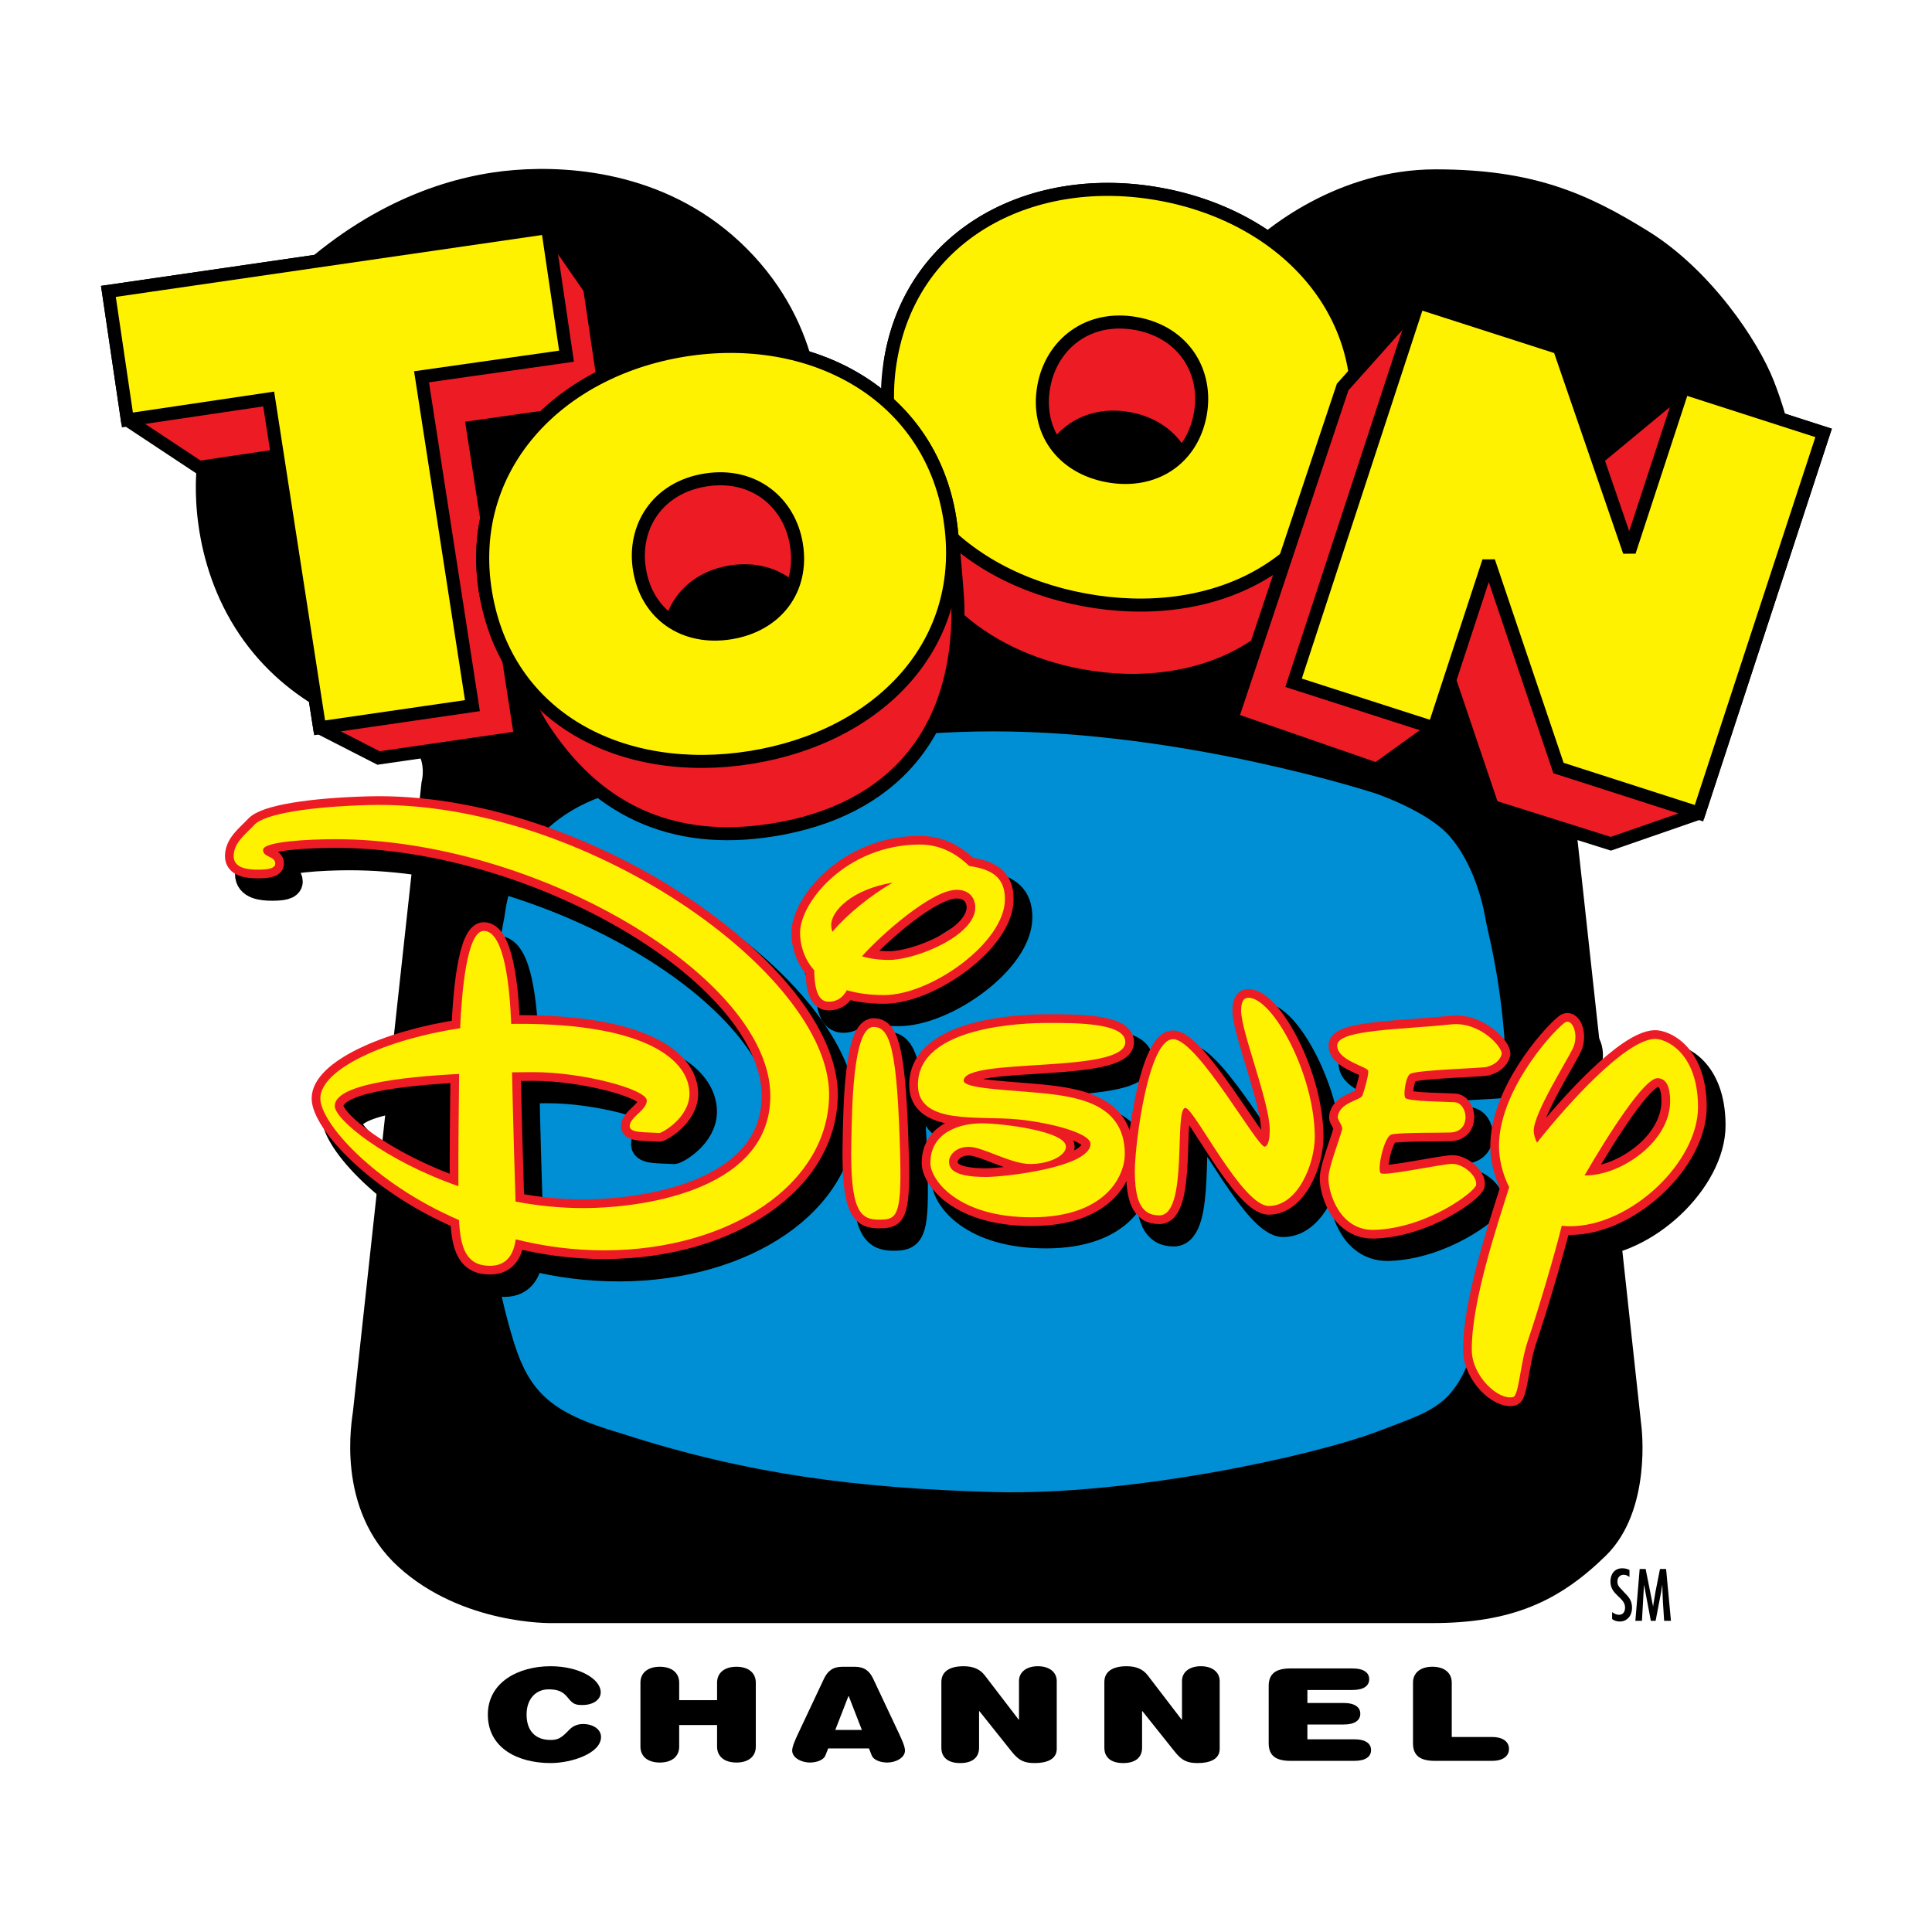 <?xml version="1.0" encoding="utf-8"?>
<!-- Generator: Adobe Illustrator 13.0.0, SVG Export Plug-In . SVG Version: 6.00 Build 14948)  -->
<!DOCTYPE svg PUBLIC "-//W3C//DTD SVG 1.0//EN" "http://www.w3.org/TR/2001/REC-SVG-20010904/DTD/svg10.dtd">
<svg version="1.0" id="Layer_1" xmlns="http://www.w3.org/2000/svg" xmlns:xlink="http://www.w3.org/1999/xlink" x="0px" y="0px"
	 width="192.756px" height="192.756px" viewBox="0 0 192.756 192.756" enable-background="new 0 0 192.756 192.756"
	 xml:space="preserve">
<g>
	<polygon fill-rule="evenodd" clip-rule="evenodd" fill="#FFFFFF" points="0,0 192.756,0 192.756,192.756 0,192.756 0,0 	"/>
	<path fill-rule="evenodd" clip-rule="evenodd" d="M62.785,57.9c0-5.072,4.15-9.182,9.271-9.182c5.116,0,9.267,4.11,9.267,9.182
		c0,5.071-4.151,9.186-9.267,9.186C66.935,67.085,62.785,62.971,62.785,57.9L62.785,57.9z"/>
	<path fill-rule="evenodd" clip-rule="evenodd" d="M104.432,42.102c0-4.203,3.439-7.61,7.682-7.61c4.24,0,7.68,3.407,7.68,7.61
		c0,4.204-3.439,7.614-7.68,7.614C107.871,49.716,104.432,46.306,104.432,42.102L104.432,42.102z"/>
	<path fill-rule="evenodd" clip-rule="evenodd" fill="#008FD4" d="M149.747,92.611l-0.215-1.008
		c-0.279-1.671-1.219-5.889-3.865-8.978c-2.38-2.77-7.754-4.611-7.982-4.689c-0.202-0.067-19.325-6.268-38.593-6.268
		c-19.261,0-38.385,6.201-38.574,6.264c-6.618,2.055-10.478,6.466-11.453,13.107l-0.03,0.201c-0.961,5.039-1.572,9.478-1.799,13.145
		c-0.27,4.327-0.335,11.017,0.068,14.887c0,0.001,0.101,1.064,0.101,1.064c0.267,2.795,0.709,7.474,2.305,12.95
		c1.834,6.509,4.304,8.771,11.996,11.006c11.58,3.748,22.412,5.45,37.35,5.873c14.124,0.395,32.571-3.736,38.931-6.16l1.156-0.438
		c6.295-2.358,8.044-3.395,10.5-13.499l0.008-0.03l0.004-0.029C153.594,109.702,150.697,96.838,149.747,92.611L149.747,92.611z"/>
	<path fill-rule="evenodd" clip-rule="evenodd" d="M148.364,129.764c-2.555,10.496-4.214,10.496-10.85,13.026
		c-6.637,2.529-24.892,6.45-38.423,6.07c-13.529-0.379-24.507-1.771-37.018-5.818c-7.402-2.149-9.444-4.237-11.102-10.117
		c-1.788-6.137-2.1-11.269-2.363-13.787c-0.381-3.669-0.338-10.239-0.064-14.674c0.32-5.123,1.341-10.688,1.787-13.027
		c0.257-1.645,1.022-9.295,10.594-12.269c0,0,18.894-6.199,38.166-6.199c19.277,0,38.168,6.199,38.168,6.199
		s5.233,1.771,7.402,4.299c2.171,2.53,3.192,6.072,3.572,8.347C148.619,94.093,152.706,107.372,148.364,129.764L148.364,129.764z
		 M176.978,38.015c-1.577-4.041-6.314-11.082-12.498-14.927c-6.185-3.845-11.577-6.192-21.251-6.192
		c-9.668,0-17.104,5.866-19.602,8.604c-2.499,2.737-6.445,8.212-6.512,16.884c-0.066,8.669,3.421,12.971,4.604,15.645
		c1.186,2.672-1.445,2.999-1.445,2.999H77.975c-1.317-0.588-1.712-1.564-0.595-3.455c1.843-2.608,3.225-6.65,4.146-11.211
		c0.921-4.564,0.591-13.885-6.974-21.512c-7.565-7.627-17.431-8.344-23.221-7.888c-5.789,0.457-13.618,2.739-21.51,9.777
		c-7.896,7.042-9.474,16.037-10.002,18.513c-0.524,2.478-0.854,10.757,4.081,18.058c4.935,7.3,12.3,9.45,14.866,10.299
		c4.41,0.455,3.291,4.432,3.291,4.432s-6.776,62.059-6.842,62.775c-0.066,0.717-1.843,9.711,4.539,15.514
		c6.379,5.801,15.262,5.605,15.262,5.605s79.993,0,87.888,0c7.892,0,12.629-2.15,17.299-6.713
		c4.671-4.563,3.554-12.973,3.554-12.973s-6.775-62.447-7.039-64.404c-0.263-1.955,0.459-3.518,2.433-4.041
		c8.092-2.087,14.474-6.519,18.226-14.993C181.122,50.337,178.558,42.058,176.978,38.015L176.978,38.015z"/>
	<path fill-rule="evenodd" clip-rule="evenodd" stroke="#000000" stroke-width="2.604" stroke-miterlimit="2.613" d="
		M89.681,101.077c4.644-0.014,12.028-5.237,12.016-9.573c-0.008-1.952-1.022-2.954-3.557-3.303
		c-1.063-1.013-2.636-2.146-4.968-2.138c-7.232,0.021-11.922,5.717-11.913,8.821c0.006,1.154,0.375,2.554,1.412,3.731
		c0.041,2.467,0.637,3.127,1.455,3.124c0.915-0.003,1.459-0.515,1.797-1.148C86.957,100.902,88.194,101.082,89.681,101.077
		L89.681,101.077z M90.165,97.572c-1.07,0.004-1.974-0.134-2.729-0.361c2.053-2.297,7.002-6.628,9.444-6.636
		c1.598-0.004,1.869,1.252,1.869,1.73C98.758,95.197,92.754,97.565,90.165,97.572L90.165,97.572z M90.504,89.856
		c-2.219,1.292-4.495,3.113-6.017,4.909c-0.076-0.234-0.118-0.464-0.121-0.683C84.366,92.692,86.428,90.532,90.504,89.856
		L90.504,89.856z"/>
	<path fill-rule="evenodd" clip-rule="evenodd" stroke="#000000" stroke-width="2.604" stroke-miterlimit="2.613" d="
		M166.504,105.477c-2.894,0.168-8.461,6.255-11.709,10.361c-0.205-0.414-0.328-0.824-0.33-1.198c-0.006-1.736,3.3-6.935,3.914-8.233
		c0.644-1.359-0.086-3.148-0.883-2.505c-1.556,1.256-6.509,6.975-6.496,12.294c0.004,1.224,0.328,2.716,1.021,4.079
		c-1.113,3.568-3.816,11.513-3.729,16.332c0.048,2.488,2.592,4.94,4.113,4.606c0.585-0.129,0.714-3.387,1.474-5.604
		c1.073-3.187,2.786-9.002,3.381-11.488c0.274,0.031,0.556,0.051,0.85,0.046c6.055-0.017,12.765-6.408,12.748-11.915
		C170.839,106.745,167.546,105.415,166.504,105.477L166.504,105.477z M159.536,119.103c2.425-4.181,5.973-9.728,7.282-9.705
		c0.914,0.016,1.259,0.919,1.263,2.278C168.093,115.765,163.103,119.161,159.536,119.103L159.536,119.103z"/>
	<path fill-rule="evenodd" clip-rule="evenodd" stroke="#000000" stroke-width="2.604" stroke-miterlimit="2.613" d="
		M38.17,82.117c-5.709,0.159-10.311,0.863-11.337,1.96c-0.904,0.969-2.049,1.778-2.083,3.097c-0.032,1.283,1.489,1.393,2.404,1.389
		c0.911-0.002,1.748-0.08,1.748-0.608c-0.002-0.753-1.218-0.599-1.223-1.354c-0.003-0.868,4.717-1.07,7.077-1.077
		c20.219-0.062,43.504,13.82,43.54,25.586c0.025,9.15-11.992,11.198-18.614,11.219c-2.358,0.008-4.639-0.237-6.807-0.648
		c-0.098-2.922-0.272-9.03-0.352-12.895c0.77-0.01,1.477-0.015,2.093-0.017c4.909-0.016,11.346,1.699,11.352,2.831
		c0.001,0.979-1.708,1.646-1.706,2.569c0,0.7,1.583,0.57,2.949,0.67c0.249,0.019,3.021-1.517,3.017-3.931
		c-0.01-3.208-4.058-7.001-17.225-6.962c-0.187,0-0.375,0.005-0.566,0.008c-0.13-3.604-0.667-9.28-2.736-9.274
		c-1.708,0.005-2.206,6.258-2.353,9.707c-7.389,1.098-13.957,4.078-13.948,7.01c0.008,2.401,5.281,8.444,13.837,12.13
		c0.141,2.709,0.668,4.569,3.102,4.562c1.761-0.006,2.364-1.289,2.549-2.639c2.766,0.693,5.758,1.105,8.94,1.095
		c12.404-0.037,22.355-6.603,22.328-15.603C84.116,98.873,59.555,81.527,38.17,82.117L38.17,82.117z M34.838,112.146
		c-0.008-2.101,6.444-2.898,12.41-3.198c-0.046,3.294-0.086,8.026-0.076,11.199C39.832,117.58,34.841,113.502,34.838,112.146
		L34.838,112.146z"/>
	<path fill-rule="evenodd" clip-rule="evenodd" stroke="#000000" stroke-width="2.604" stroke-miterlimit="2.613" d="
		M88.586,104.257c-2.093,0.007-2.146,8.374-2.211,11.429c-0.152,6.977,0.896,7.803,2.766,7.798c1.678-0.006,2.251-0.207,2.113-6.042
		C90.985,106.382,90.226,104.253,88.586,104.257L88.586,104.257z"/>
	<path fill-rule="evenodd" clip-rule="evenodd" stroke="#000000" stroke-width="2.604" stroke-miterlimit="2.613" d="
		M113.707,105.759c-0.006-1.934-5.015-1.907-7.846-1.898c-2.115,0.008-12.86,0.254-12.841,6.187
		c0.01,4.022,6.021,3.037,10.018,3.439c3.246,0.326,7.199,1.372,7.2,2.428c0.009,2.365-8.603,3.309-10.38,3.315
		c-3.654,0.01-3.73-1.048-3.734-1.574c-0.002-0.528,0.604-1.436,1.978-1.44c1.367-0.004,4.188,1.722,6.132,1.717
		c1.938-0.005,3.553-0.857,3.553-1.728c-0.005-1.569-6.446-2.336-8.437-2.331c-2.096,0.006-5.099,0.858-5.089,3.976
		c0.005,1.609,2.674,5.425,10.158,5.399c7.384-0.022,9.245-4.177,9.238-6.326c-0.018-5.202-4.992-5.792-9.331-6.155
		c-3.249-0.271-6.75-0.433-6.74-1.149C97.614,107.243,113.717,109.004,113.707,105.759L113.707,105.759z"/>
	<path fill-rule="evenodd" clip-rule="evenodd" stroke="#000000" stroke-width="2.604" stroke-miterlimit="2.613" d="
		M125.986,101.35c-0.61,0-0.722,0.643-0.721,1.321c0.007,2.035,2.843,9.117,2.854,11.83c0.002,0.567-0.05,1.578-0.488,1.703
		c-0.684,0.188-6.619-10.542-9.093-10.721c-2.539-0.188-3.886,10.532-3.876,13.171c0.008,2.64,0.469,4.41,2.448,4.405
		c2.931-0.01,1.412-10.715,2.592-10.718c0.876-0.004,5.663,9.786,8.326,9.779c2.893-0.008,4.592-4.199,4.584-6.915
		C132.593,108.971,128.421,101.341,125.986,101.35L125.986,101.35z"/>
	<path fill-rule="evenodd" clip-rule="evenodd" stroke="#000000" stroke-width="2.604" stroke-miterlimit="2.613" d="
		M146.34,117.919c-1.025,0.003-6.769,1.265-7.152,0.927c-0.381-0.339,0.331-3.622,1.055-3.85c0.724-0.229,5.214-0.167,5.936-0.207
		c2.095-0.121,1.704-2.91,0.412-3.019c-0.651-0.055-4.722-0.062-4.95-0.438c-0.22-0.36,0.069-2.225,0.525-2.415
		c0.93-0.387,7.106-0.545,7.57-0.664c0.759-0.19,1.326-0.598,1.52-1.249c0.188-0.642-2.14-3.312-5.032-3.002
		c-4.949,0.533-11.378,0.501-11.373,2.109c0.004,1.507,3.012,2.104,3.091,2.518c0.077,0.415-0.393,1.969-0.562,2.452
		c-0.19,0.529-2.321,0.686-2.469,2.156c-0.034,0.34,0.536,0.865,0.422,1.283c-0.335,1.237-1.356,3.772-1.354,4.829
		c0.004,1.636,1.221,5.263,4.582,5.153c5.312-0.173,10.075-3.841,10.148-4.481C148.819,119.049,147.368,117.915,146.34,117.919
		L146.34,117.919z"/>
	
		<path fill-rule="evenodd" clip-rule="evenodd" fill="#ED1C24" stroke="#ED1C24" stroke-width="1.736" stroke-miterlimit="2.613" d="
		M36.731,80.32c-5.708,0.157-10.311,0.859-11.335,1.958c-0.906,0.968-2.05,1.776-2.083,3.098c-0.032,1.28,1.491,1.389,2.401,1.388
		c0.914-0.003,1.751-0.08,1.75-0.608c-0.003-0.755-1.22-0.6-1.221-1.356c-0.004-0.864,4.716-1.068,7.076-1.075
		c20.218-0.062,43.502,13.819,43.539,25.585c0.027,9.153-11.99,11.199-18.611,11.22c-2.358,0.006-4.642-0.237-6.812-0.65
		c-0.094-2.919-0.269-9.028-0.349-12.895c0.768-0.01,1.478-0.014,2.093-0.017c4.91-0.015,11.345,1.7,11.352,2.832
		c0,0.981-1.71,1.646-1.706,2.569c0.002,0.699,1.581,0.569,2.951,0.671c0.246,0.018,3.021-1.518,3.012-3.932
		c-0.009-3.206-4.055-7.003-17.221-6.961c-0.188,0-0.379,0.004-0.567,0.008c-0.13-3.604-0.667-9.282-2.736-9.276
		c-1.71,0.006-2.206,6.258-2.354,9.709c-7.387,1.098-13.958,4.079-13.948,7.01c0.006,2.402,5.283,8.443,13.835,12.129
		c0.142,2.71,0.672,4.57,3.106,4.562c1.76-0.005,2.364-1.291,2.55-2.64c2.765,0.693,5.757,1.105,8.935,1.096
		c12.407-0.037,22.355-6.604,22.329-15.604C82.679,97.074,58.118,79.727,36.731,80.32L36.731,80.32z M33.399,110.348
		c-0.004-2.104,6.445-2.899,12.41-3.199c-0.045,3.294-0.087,8.027-0.074,11.197C38.392,115.782,33.404,111.703,33.399,110.348
		L33.399,110.348z"/>
	
		<path fill-rule="evenodd" clip-rule="evenodd" fill="#ED1C24" stroke="#ED1C24" stroke-width="1.736" stroke-miterlimit="2.613" d="
		M87.15,102.459c-2.093,0.006-2.145,8.372-2.211,11.428c-0.15,6.978,0.895,7.802,2.764,7.796c1.68-0.003,2.253-0.206,2.114-6.04
		C89.548,104.581,88.792,102.453,87.15,102.459L87.15,102.459z"/>
	
		<path fill-rule="evenodd" clip-rule="evenodd" fill="#ED1C24" stroke="#ED1C24" stroke-width="1.736" stroke-miterlimit="2.613" d="
		M88.245,99.277c4.64-0.015,12.025-5.235,12.014-9.572c-0.006-1.953-1.022-2.954-3.556-3.302c-1.064-1.013-2.631-2.147-4.969-2.142
		c-7.23,0.022-11.921,5.718-11.909,8.824c0.002,1.151,0.371,2.551,1.412,3.729c0.037,2.467,0.637,3.126,1.451,3.125
		c0.917-0.002,1.462-0.514,1.8-1.148C85.521,99.101,86.76,99.281,88.245,99.277L88.245,99.277z M88.726,95.773
		c-1.069,0.002-1.972-0.135-2.729-0.363c2.055-2.295,7.004-6.626,9.443-6.635c1.599-0.004,1.87,1.25,1.87,1.729
		C97.319,93.396,91.315,95.766,88.726,95.773L88.726,95.773z M89.066,88.058c-2.219,1.292-4.494,3.115-6.016,4.908
		c-0.076-0.234-0.12-0.462-0.12-0.682C82.926,90.894,84.991,88.73,89.066,88.058L89.066,88.058z"/>
	
		<path fill-rule="evenodd" clip-rule="evenodd" fill="#ED1C24" stroke="#ED1C24" stroke-width="1.736" stroke-miterlimit="2.613" d="
		M112.271,103.96c-0.004-1.936-5.017-1.908-7.844-1.898c-2.119,0.005-12.864,0.252-12.845,6.186c0.011,4.022,6.02,3.037,10.02,3.439
		c3.244,0.327,7.196,1.372,7.198,2.43c0.009,2.362-8.604,3.307-10.378,3.311c-3.655,0.011-3.732-1.042-3.735-1.571
		c0-0.529,0.604-1.437,1.976-1.438c1.37-0.006,4.191,1.72,6.133,1.715c1.939-0.006,3.554-0.859,3.553-1.726
		c-0.006-1.573-6.447-2.34-8.438-2.333c-2.093,0.005-5.098,0.858-5.085,3.975c0.004,1.61,2.671,5.422,10.157,5.399
		c7.384-0.022,9.245-4.174,9.238-6.323c-0.019-5.204-4.992-5.793-9.334-6.157c-3.246-0.273-6.749-0.435-6.74-1.149
		C96.178,105.442,112.282,107.202,112.271,103.96L112.271,103.96z"/>
	
		<path fill-rule="evenodd" clip-rule="evenodd" fill="#ED1C24" stroke="#ED1C24" stroke-width="1.736" stroke-miterlimit="2.613" d="
		M124.552,99.548c-0.612,0.004-0.725,0.644-0.721,1.322c0.006,2.037,2.844,9.117,2.853,11.833c0,0.565-0.049,1.576-0.489,1.698
		c-0.687,0.193-6.616-10.537-9.093-10.718c-2.541-0.188-3.885,10.532-3.878,13.171c0.01,2.639,0.472,4.411,2.447,4.405
		c2.932-0.009,1.414-10.714,2.596-10.718c0.877-0.003,5.661,9.788,8.326,9.781c2.893-0.011,4.591-4.202,4.582-6.918
		C131.155,107.172,126.982,99.541,124.552,99.548L124.552,99.548z"/>
	
		<path fill-rule="evenodd" clip-rule="evenodd" fill="#ED1C24" stroke="#ED1C24" stroke-width="1.736" stroke-miterlimit="2.613" d="
		M144.903,116.118c-1.026,0.003-6.769,1.266-7.153,0.927c-0.379-0.338,0.333-3.619,1.054-3.849c0.724-0.229,5.216-0.166,5.939-0.207
		c2.09-0.119,1.706-2.908,0.407-3.019c-0.646-0.054-4.719-0.061-4.949-0.438c-0.22-0.359,0.071-2.225,0.525-2.414
		c0.927-0.388,7.106-0.548,7.571-0.664c0.76-0.192,1.327-0.599,1.519-1.25c0.189-0.642-2.14-3.312-5.032-3.002
		c-4.946,0.532-11.376,0.499-11.371,2.108c0.004,1.511,3.013,2.104,3.09,2.518c0.075,0.416-0.394,1.971-0.563,2.453
		c-0.189,0.528-2.319,0.685-2.468,2.157c-0.035,0.339,0.536,0.865,0.424,1.279c-0.339,1.241-1.36,3.776-1.355,4.833
		c0.006,1.636,1.223,5.263,4.581,5.152c5.314-0.174,10.074-3.84,10.15-4.481C147.383,117.249,145.929,116.116,144.903,116.118
		L144.903,116.118z"/>
	
		<path fill-rule="evenodd" clip-rule="evenodd" fill="#ED1C24" stroke="#ED1C24" stroke-width="1.736" stroke-miterlimit="2.613" d="
		M165.057,103.65c-2.893,0.166-8.46,6.255-11.712,10.359c-0.201-0.413-0.326-0.823-0.326-1.196c-0.004-1.739,3.3-6.937,3.914-8.235
		c0.642-1.358-0.089-3.146-0.882-2.504c-1.559,1.257-6.512,6.975-6.496,12.294c0.003,1.223,0.325,2.717,1.017,4.079
		c-1.112,3.566-3.813,11.513-3.729,16.33c0.046,2.49,2.59,4.941,4.115,4.609c0.583-0.129,0.712-3.388,1.471-5.605
		c1.077-3.187,2.789-9.001,3.384-11.487c0.274,0.032,0.555,0.049,0.852,0.049c6.05-0.02,12.762-6.414,12.746-11.918
		C169.391,104.919,166.1,103.59,165.057,103.65L165.057,103.65z M158.087,117.276c2.428-4.181,5.974-9.729,7.283-9.706
		c0.913,0.017,1.259,0.919,1.262,2.278C166.645,113.938,161.654,117.334,158.087,117.276L158.087,117.276z"/>
	<path fill-rule="evenodd" clip-rule="evenodd" fill="#FFF200" d="M36.731,80.32c-5.708,0.157-10.311,0.859-11.335,1.958
		c-0.906,0.968-2.05,1.776-2.083,3.098c-0.032,1.28,1.491,1.389,2.401,1.388c0.914-0.003,1.751-0.08,1.75-0.608
		c-0.003-0.755-1.22-0.6-1.221-1.356c-0.004-0.864,4.716-1.068,7.076-1.075c20.218-0.062,43.502,13.819,43.539,25.585
		c0.027,9.153-11.99,11.199-18.611,11.22c-2.358,0.006-4.642-0.237-6.812-0.65c-0.094-2.919-0.269-9.028-0.349-12.895
		c0.768-0.01,1.478-0.014,2.093-0.017c4.91-0.015,11.345,1.7,11.352,2.832c0,0.981-1.71,1.646-1.706,2.569
		c0.002,0.699,1.581,0.569,2.951,0.671c0.246,0.018,3.021-1.518,3.012-3.932c-0.009-3.206-4.055-7.003-17.221-6.961
		c-0.188,0-0.379,0.004-0.567,0.008c-0.13-3.604-0.667-9.282-2.736-9.276c-1.71,0.006-2.206,6.258-2.354,9.709
		c-7.387,1.098-13.958,4.079-13.948,7.01c0.006,2.402,5.283,8.443,13.835,12.129c0.142,2.71,0.672,4.57,3.106,4.562
		c1.76-0.005,2.364-1.291,2.55-2.64c2.765,0.693,5.757,1.105,8.935,1.096c12.407-0.037,22.355-6.604,22.329-15.604
		C82.679,97.074,58.118,79.727,36.731,80.32L36.731,80.32z M33.399,110.348c-0.004-2.104,6.445-2.899,12.41-3.199
		c-0.045,3.294-0.087,8.027-0.074,11.197C38.392,115.782,33.404,111.703,33.399,110.348L33.399,110.348z"/>
	<path fill-rule="evenodd" clip-rule="evenodd" fill="#FFF200" d="M87.15,102.459c-2.093,0.006-2.145,8.372-2.211,11.428
		c-0.15,6.978,0.895,7.802,2.764,7.796c1.68-0.003,2.253-0.206,2.114-6.04C89.548,104.581,88.792,102.453,87.15,102.459
		L87.15,102.459z"/>
	<path fill-rule="evenodd" clip-rule="evenodd" fill="#FFF200" d="M88.245,99.277c4.64-0.015,12.025-5.235,12.014-9.572
		c-0.006-1.953-1.022-2.954-3.556-3.302c-1.064-1.013-2.631-2.147-4.969-2.142c-7.23,0.022-11.921,5.718-11.909,8.824
		c0.002,1.151,0.371,2.551,1.412,3.729c0.037,2.467,0.637,3.126,1.451,3.125c0.917-0.002,1.462-0.514,1.8-1.148
		C85.521,99.101,86.76,99.281,88.245,99.277L88.245,99.277z M88.726,95.773c-1.069,0.002-1.972-0.135-2.729-0.363
		c2.055-2.295,7.004-6.626,9.443-6.635c1.599-0.004,1.87,1.25,1.87,1.729C97.319,93.396,91.315,95.766,88.726,95.773L88.726,95.773z
		 M89.065,88.058c-2.219,1.292-4.493,3.115-6.016,4.908c-0.076-0.234-0.12-0.462-0.12-0.682
		C82.926,90.894,84.991,88.73,89.065,88.058L89.065,88.058z"/>
	<path fill-rule="evenodd" clip-rule="evenodd" fill="#FFF200" d="M112.271,103.96c-0.004-1.936-5.017-1.908-7.844-1.898
		c-2.119,0.005-12.864,0.252-12.845,6.186c0.011,4.022,6.02,3.037,10.02,3.439c3.244,0.327,7.196,1.372,7.198,2.43
		c0.009,2.362-8.604,3.307-10.378,3.311c-3.655,0.011-3.732-1.043-3.735-1.571c0-0.529,0.604-1.437,1.976-1.438
		c1.37-0.006,4.191,1.72,6.133,1.715c1.939-0.006,3.554-0.859,3.553-1.726c-0.006-1.573-6.447-2.34-8.438-2.333
		c-2.093,0.005-5.098,0.858-5.085,3.975c0.004,1.61,2.671,5.422,10.157,5.399c7.384-0.022,9.245-4.174,9.238-6.323
		c-0.019-5.204-4.992-5.793-9.334-6.157c-3.246-0.273-6.749-0.435-6.74-1.149C96.178,105.442,112.282,107.202,112.271,103.96
		L112.271,103.96z"/>
	<path fill-rule="evenodd" clip-rule="evenodd" fill="#FFF200" d="M124.552,99.548c-0.612,0.004-0.725,0.644-0.721,1.322
		c0.006,2.037,2.844,9.117,2.853,11.833c0,0.565-0.049,1.576-0.489,1.698c-0.687,0.193-6.616-10.537-9.093-10.719
		c-2.541-0.187-3.885,10.533-3.878,13.172c0.01,2.639,0.472,4.411,2.447,4.405c2.932-0.01,1.414-10.714,2.596-10.718
		c0.877-0.003,5.661,9.788,8.326,9.781c2.893-0.011,4.591-4.202,4.582-6.918C131.155,107.172,126.982,99.541,124.552,99.548
		L124.552,99.548z"/>
	<path fill-rule="evenodd" clip-rule="evenodd" fill="#FFF200" d="M144.903,116.118c-1.026,0.003-6.769,1.266-7.153,0.927
		c-0.379-0.338,0.333-3.619,1.054-3.849c0.724-0.229,5.216-0.166,5.939-0.207c2.09-0.119,1.706-2.908,0.407-3.019
		c-0.646-0.054-4.719-0.061-4.949-0.438c-0.22-0.359,0.071-2.225,0.525-2.414c0.927-0.388,7.106-0.548,7.571-0.664
		c0.76-0.192,1.327-0.599,1.519-1.25c0.189-0.642-2.14-3.312-5.032-3.002c-4.946,0.532-11.376,0.499-11.371,2.108
		c0.004,1.511,3.013,2.104,3.09,2.518c0.075,0.416-0.394,1.97-0.563,2.453c-0.189,0.528-2.319,0.685-2.468,2.156
		c-0.035,0.34,0.536,0.866,0.424,1.28c-0.339,1.241-1.36,3.776-1.355,4.833c0.006,1.636,1.223,5.263,4.581,5.152
		c5.314-0.174,10.074-3.84,10.15-4.481C147.383,117.249,145.929,116.116,144.903,116.118L144.903,116.118z"/>
	<path fill-rule="evenodd" clip-rule="evenodd" fill="#FFF200" d="M165.057,103.65c-2.893,0.166-8.46,6.255-11.712,10.359
		c-0.201-0.413-0.326-0.823-0.326-1.196c-0.004-1.739,3.3-6.937,3.914-8.235c0.642-1.358-0.089-3.146-0.882-2.504
		c-1.559,1.257-6.512,6.975-6.496,12.294c0.003,1.223,0.325,2.717,1.017,4.078c-1.112,3.567-3.813,11.514-3.729,16.331
		c0.046,2.49,2.59,4.941,4.115,4.609c0.583-0.129,0.712-3.388,1.471-5.605c1.077-3.187,2.789-9.001,3.384-11.487
		c0.274,0.032,0.555,0.049,0.852,0.049c6.05-0.02,12.762-6.414,12.746-11.918C169.391,104.919,166.1,103.59,165.057,103.65
		L165.057,103.65z M158.087,117.276c2.428-4.181,5.974-9.729,7.283-9.706c0.913,0.017,1.259,0.919,1.262,2.278
		C166.645,113.938,161.654,117.334,158.087,117.276L158.087,117.276z"/>
	
		<polygon fill-rule="evenodd" clip-rule="evenodd" fill="#ED1C24" stroke="#000000" stroke-width="1.302" stroke-miterlimit="2.613" points="
		60.603,40.713 58.838,28.785 54.629,22.709 10.815,29.072 12.71,41.899 19.856,46.63 27.645,45.474 31.888,72.615 37.767,75.625 
		51.95,73.566 47.147,42.626 60.603,40.713 	"/>
	
		<path fill-rule="evenodd" clip-rule="evenodd" fill="#ED1C24" stroke="#000000" stroke-width="1.302" stroke-miterlimit="2.613" d="
		M132.798,52.623c0.187-1.004,1.856-6.562,2.251-8.66c2.311-12.328-6.591-22.252-19.257-24.578
		c-12.663-2.329-24.56,3.769-26.869,16.097c-0.718,3.837,0.589,13.035,0.674,14.23c0.641,9.179,8.163,15.836,18.246,17.689
		C119.672,69.576,130.605,64.33,132.798,52.623L132.798,52.623z M112.645,41.761c2.461,0.452,4.225,1.792,5.191,3.55
		c-1.713,1.865-4.337,2.706-7.302,2.162c-2.243-0.413-4.015-1.502-5.148-3.029C106.908,42.358,109.507,41.183,112.645,41.761
		L112.645,41.761z"/>
	
		<path fill-rule="evenodd" clip-rule="evenodd" fill="#FFF200" stroke="#000000" stroke-width="1.302" stroke-miterlimit="2.613" d="
		M135.049,43.962c-2.355,12.589-14.113,18.231-26.832,15.891c-12.72-2.339-21.65-11.781-19.294-24.372
		c2.31-12.328,14.208-18.426,26.869-16.097C128.458,21.71,137.359,31.634,135.049,43.962L135.049,43.962z M104.149,38.497
		c-0.837,4.475,1.795,8.133,6.385,8.977c4.591,0.843,8.373-1.635,9.212-6.108c0.778-4.162-1.555-8.197-6.365-9.081
		C108.568,31.4,104.928,34.335,104.149,38.497L104.149,38.497z"/>
	
		<path fill-rule="evenodd" clip-rule="evenodd" fill="#ED1C24" stroke="#000000" stroke-width="1.302" stroke-miterlimit="2.613" d="
		M95.575,60.559c-0.015-1.021-0.481-6.8-0.824-8.905c-2.015-12.379-13.768-18.751-26.483-16.718
		C55.55,36.97,46.422,46.684,48.437,59.062c0.627,3.853,4.832,12.158,5.469,13.174c5.38,8.528,13.069,12.187,23.195,10.567
		C88.979,80.902,95.745,73.193,95.575,60.559L95.575,60.559z M72.906,57.058c2.472-0.396,4.588,0.277,6.097,1.609
		c-0.981,2.33-3.167,3.997-6.141,4.473c-2.255,0.361-4.294-0.074-5.879-1.133C67.708,59.534,69.756,57.561,72.906,57.058
		L72.906,57.058z"/>
	
		<polygon fill-rule="evenodd" clip-rule="evenodd" fill="#FFF200" stroke="#000000" stroke-width="1.302" stroke-miterlimit="2.613" points="
		10.815,29.072 54.629,22.709 56.524,35.536 42.056,37.593 47.134,70.402 31.888,72.615 26.807,39.808 12.71,41.899 10.815,29.072 	
		"/>
	
		<path fill-rule="evenodd" clip-rule="evenodd" fill="#FFF200" stroke="#000000" stroke-width="1.302" stroke-miterlimit="2.613" d="
		M94.751,51.653c2.06,12.641-7.092,21.875-19.864,23.918c-12.771,2.042-24.392-3.869-26.45-16.51
		C46.422,46.684,55.55,36.97,68.268,34.935C80.984,32.902,92.736,39.274,94.751,51.653L94.751,51.653z M63.8,56.819
		c0.73,4.492,4.453,7.058,9.062,6.32c4.609-0.738,7.329-4.333,6.594-8.826c-0.678-4.179-4.247-7.198-9.079-6.424
		C65.546,48.662,63.117,52.641,63.8,56.819L63.8,56.819z"/>
	
		<polygon fill-rule="evenodd" clip-rule="evenodd" fill="#ED1C24" stroke="#000000" stroke-width="1.302" stroke-miterlimit="2.613" points="
		181.941,43.192 167.921,38.682 159.372,45.759 155.567,34.703 141.493,30.177 133.956,38.616 122.895,71.743 137.349,76.75 
		143.077,72.63 144.635,67.871 148.894,80.464 160.714,84.181 169.508,81.133 181.941,43.192 	"/>
	
		<polygon fill-rule="evenodd" clip-rule="evenodd" fill="#FFF200" stroke="#000000" stroke-width="1.302" stroke-miterlimit="2.613" points="
		141.493,30.177 155.567,34.703 162.562,55.036 167.921,38.682 181.941,43.192 169.508,81.133 155.49,76.625 148.524,56.011 
		143.077,72.63 129.059,68.12 141.493,30.177 	"/>
	<path fill-rule="evenodd" clip-rule="evenodd" d="M54.925,166.24c2.856,0,5.008,1.271,5.008,2.602c0,0.731-0.74,1.268-1.833,1.268
		c-0.723,0-0.958-0.113-1.477-0.767c-0.504-0.629-1.062-0.796-1.901-0.796c-1.209,0-2.185,0.898-2.185,2.523
		c0,1.5,0.775,2.525,2.387,2.525c0.707,0,1.057-0.155,1.833-0.976c0.369-0.396,0.837-0.613,1.409-0.613
		c1.008,0,1.799,0.524,1.799,1.293c0,1.614-2.888,2.602-5.041,2.602c-3.244,0-6.251-1.487-6.251-4.831
		C48.673,167.843,51.715,166.24,54.925,166.24L54.925,166.24z"/>
	<path fill-rule="evenodd" clip-rule="evenodd" d="M71.543,167.881c0-0.985,0.738-1.589,1.933-1.589
		c1.191,0,1.931,0.604,1.931,1.589v6.38c0,0.987-0.739,1.588-1.931,1.588c-1.195,0-1.933-0.601-1.933-1.588v-2.153h-3.78v2.153
		c0,0.987-0.739,1.588-1.933,1.588c-1.193,0-1.933-0.601-1.933-1.588v-6.38c0-0.985,0.74-1.589,1.933-1.589
		c1.194,0,1.933,0.604,1.933,1.589v1.743h3.78V167.881L71.543,167.881z"/>
	<path fill-rule="evenodd" clip-rule="evenodd" d="M82.629,174.439l-0.27,0.681c-0.199,0.523-0.955,0.729-1.562,0.729
		c-0.874,0-1.761-0.499-1.761-1.19c0-0.423,0.317-1.102,0.603-1.718l2.57-5.457c0.371-0.767,0.875-1.191,1.849-1.191h1.21
		c0.974,0,1.479,0.425,1.848,1.191l2.57,5.457c0.286,0.616,0.604,1.295,0.604,1.718c0,0.691-0.89,1.19-1.763,1.19
		c-0.605,0-1.362-0.205-1.562-0.729l-0.269-0.681H82.629L82.629,174.439z M84.681,169.227h-0.036l-1.309,3.369h2.653L84.681,169.227
		L84.681,169.227z"/>
	<path fill-rule="evenodd" clip-rule="evenodd" d="M101.664,167.715c0-0.858,0.705-1.475,1.882-1.475
		c1.178,0,1.885,0.616,1.885,1.475v6.776c0,1.012-0.96,1.41-2.187,1.41c-1.025,0-1.58-0.219-2.319-1.156l-3.208-4.021h-0.035v3.641
		c0,0.985-0.673,1.537-1.882,1.537s-1.88-0.552-1.88-1.537v-6.547c0-1,0.756-1.577,2.219-1.577c0.923,0,1.612,0.27,2.101,0.898
		l3.394,4.432h0.032V167.715L101.664,167.715z"/>
	<path fill-rule="evenodd" clip-rule="evenodd" d="M117.927,167.715c0-0.858,0.704-1.475,1.881-1.475c1.175,0,1.88,0.616,1.88,1.475
		v6.776c0,1.012-0.954,1.41-2.184,1.41c-1.023,0-1.577-0.219-2.314-1.156l-3.21-4.021h-0.035v3.641c0,0.985-0.672,1.537-1.881,1.537
		c-1.21,0-1.882-0.552-1.882-1.537v-6.547c0-1,0.755-1.577,2.217-1.577c0.924,0,1.616,0.27,2.101,0.898l3.394,4.432h0.034V167.715
		L117.927,167.715z"/>
	<path fill-rule="evenodd" clip-rule="evenodd" d="M126.578,168.214c0-1.229,0.704-1.755,2.198-1.755h6.149
		c1.161,0,1.68,0.437,1.68,1.077c0,0.639-0.519,1.075-1.68,1.075h-4.486v1.295h3.596c1.16,0,1.682,0.436,1.682,1.075
		c0,0.642-0.521,1.075-1.682,1.075h-3.596v1.474h4.671c1.161,0,1.681,0.437,1.681,1.076c0,0.642-0.52,1.076-1.681,1.076h-6.334
		c-1.494,0-2.198-0.523-2.198-1.756V168.214L126.578,168.214z"/>
	<path fill-rule="evenodd" clip-rule="evenodd" d="M148.888,173.3c0.994,0,1.665,0.435,1.665,1.191s-0.671,1.191-1.665,1.191h-5.71
		c-1.495,0-2.202-0.523-2.202-1.756v-6.046c0-0.985,0.74-1.589,1.933-1.589s1.932,0.604,1.932,1.589v5.419H148.888L148.888,173.3z"
		/>
	<path fill-rule="evenodd" clip-rule="evenodd" d="M162.571,157.334c-0.18-0.131-0.352-0.219-0.587-0.219
		c-0.381,0-0.617,0.308-0.617,0.665c0,0.227,0.057,0.384,0.194,0.562l0.526,0.57c0.471,0.473,0.741,0.815,0.741,1.515
		c0,0.728-0.457,1.352-1.226,1.352c-0.27,0-0.547-0.075-0.761-0.247v-0.692c0.208,0.151,0.414,0.268,0.685,0.268
		c0.43,0,0.608-0.336,0.608-0.72c0-1.029-1.46-1.234-1.46-2.594c0-0.726,0.388-1.323,1.17-1.323c0.263,0,0.512,0.041,0.733,0.172
		L162.571,157.334L162.571,157.334z"/>
	<polygon fill-rule="evenodd" clip-rule="evenodd" points="164.186,156.538 164.926,160.269 164.938,160.269 164.96,160.057 
		165.167,158.815 165.617,156.538 166.227,156.538 166.711,161.71 166.032,161.71 165.908,159.783 165.866,158.823 165.853,158.144 
		165.839,158.144 165.722,158.884 165.182,161.71 164.704,161.71 164.032,158.144 164.02,158.144 163.818,161.71 163.161,161.71 
		163.59,156.538 164.186,156.538 	"/>
</g>
</svg>

